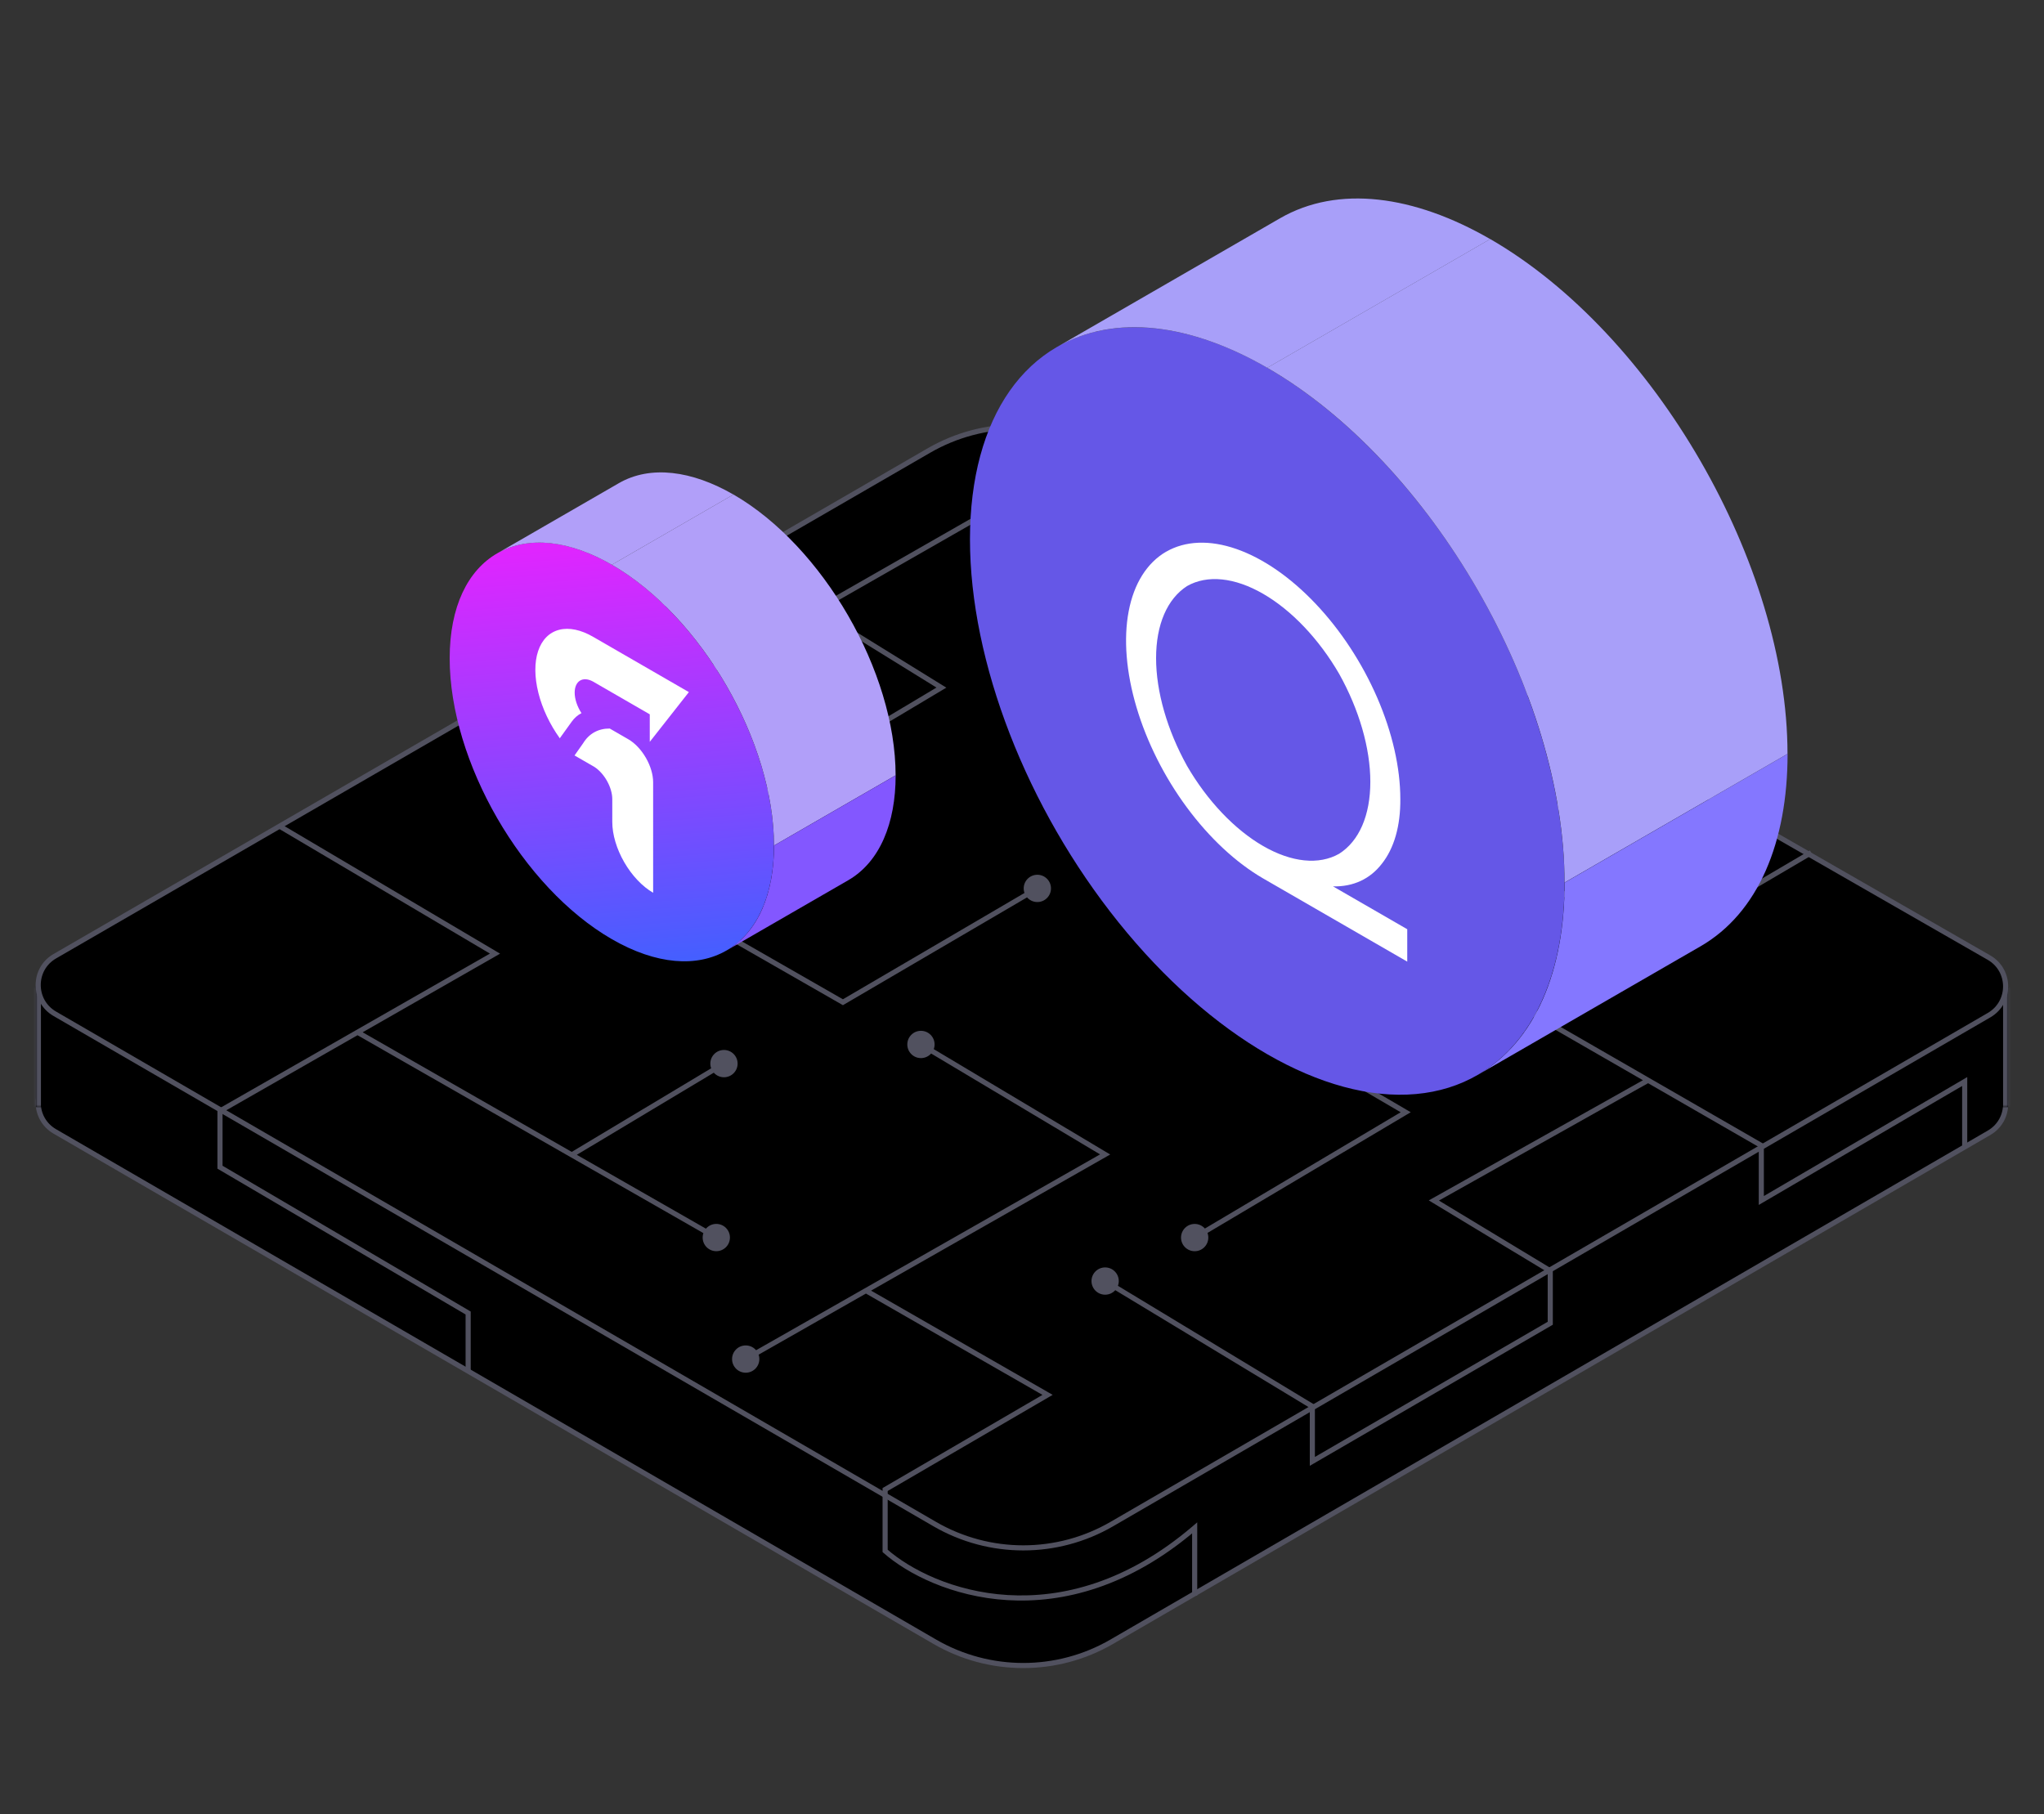 <svg width="900" height="799" viewBox="0 0 900 799" fill="none" xmlns="http://www.w3.org/2000/svg">
<rect x="0" y="0" width="900" height="799" fill="#333333" stroke="none"/>
<path d="M408.979 250.219C432.978 236.334 462.556 236.283 486.601 250.088L875.746 473.494C885.524 479.108 885.556 493.201 875.804 498.859L489.564 722.956C465.447 736.949 435.683 736.951 411.565 722.962L24.116 498.242C14.381 492.596 14.389 478.536 24.129 472.9L408.979 250.219Z" fill="black" stroke="#51515F" stroke-width="2.253"/>
<mask id="path-2-inside-1_1_5843" fill="white">
<path d="M15.774 434.601H884.234V487.542H15.774V434.601Z"/>
</mask>
<path d="M15.774 434.601H884.234V487.542H15.774V434.601Z" fill="black"/>
<path d="M881.981 434.601V487.542H886.487V434.601H881.981ZM18.027 487.542V434.601H13.521V487.542H18.027Z" fill="#51515F" mask="url(#path-2-inside-1_1_5843)"/>
<path d="M408.979 198.417C432.978 184.531 462.556 184.481 486.601 198.285L875.746 421.691C885.524 427.305 885.556 441.399 875.804 447.057L489.564 671.154C465.447 685.146 435.683 685.148 411.565 671.159L24.116 446.439C14.381 440.793 14.389 426.734 24.129 421.098L408.979 198.417Z" fill="black" stroke="#51515F" stroke-width="2.253"/>
<path d="M217.959 419.953L218.518 420.93L220.199 419.969L218.533 418.983L217.959 419.953ZM96.87 489.227L96.311 488.249L95.744 488.573V489.227H96.87ZM96.87 514.008H95.744V514.652L96.299 514.979L96.87 514.008ZM206.132 578.213H207.258V577.568L206.702 577.242L206.132 578.213ZM309.386 544.984C309.386 548.302 312.075 550.991 315.393 550.991C318.711 550.991 321.401 548.302 321.401 544.984C321.401 541.666 318.711 538.976 315.393 538.976C312.075 538.976 309.386 541.666 309.386 544.984ZM251.751 508.568L251.192 509.546L251.751 508.568ZM312.765 468.388C312.765 471.706 315.455 474.396 318.772 474.396C322.09 474.396 324.78 471.706 324.78 468.388C324.78 465.07 322.09 462.381 318.772 462.381C315.455 462.381 312.765 465.07 312.765 468.388ZM122.204 364.602L217.385 420.922L218.533 418.983L123.351 362.663L122.204 364.602ZM95.744 489.227V514.008H97.996V489.227H95.744ZM96.299 514.979L205.561 579.184L206.702 577.242L97.441 513.036L96.299 514.979ZM206.132 578.213C205.005 578.213 205.005 578.213 205.005 578.213C205.005 578.213 205.005 578.213 205.005 578.214C205.005 578.214 205.005 578.214 205.005 578.214C205.005 578.215 205.005 578.215 205.005 578.216C205.005 578.216 205.005 578.217 205.005 578.217C205.005 578.218 205.005 578.219 205.005 578.219C205.005 578.22 205.005 578.221 205.005 578.222C205.005 578.222 205.005 578.223 205.005 578.224C205.005 578.225 205.005 578.226 205.005 578.227C205.005 578.228 205.005 578.23 205.005 578.231C205.005 578.232 205.005 578.233 205.005 578.234C205.005 578.236 205.005 578.237 205.005 578.239C205.005 578.24 205.005 578.241 205.005 578.243C205.005 578.245 205.005 578.246 205.005 578.248C205.005 578.249 205.005 578.251 205.005 578.253C205.005 578.255 205.005 578.257 205.005 578.258C205.005 578.26 205.005 578.262 205.005 578.264C205.005 578.266 205.005 578.268 205.005 578.27C205.005 578.273 205.005 578.275 205.005 578.277C205.005 578.279 205.005 578.281 205.005 578.284C205.005 578.286 205.005 578.289 205.005 578.291C205.005 578.293 205.005 578.296 205.005 578.299C205.005 578.301 205.005 578.304 205.005 578.306C205.005 578.309 205.005 578.312 205.005 578.315C205.005 578.317 205.005 578.32 205.005 578.323C205.005 578.326 205.005 578.329 205.005 578.332C205.005 578.335 205.005 578.338 205.005 578.341C205.005 578.345 205.005 578.348 205.005 578.351C205.005 578.354 205.005 578.357 205.005 578.361C205.005 578.364 205.005 578.368 205.005 578.371C205.005 578.375 205.005 578.378 205.005 578.382C205.005 578.385 205.005 578.389 205.005 578.393C205.005 578.396 205.005 578.4 205.005 578.404C205.005 578.408 205.005 578.411 205.005 578.415C205.005 578.419 205.005 578.423 205.005 578.427C205.005 578.431 205.005 578.435 205.005 578.44C205.005 578.444 205.005 578.448 205.005 578.452C205.005 578.456 205.005 578.461 205.005 578.465C205.005 578.469 205.005 578.474 205.005 578.478C205.005 578.483 205.005 578.487 205.005 578.492C205.005 578.496 205.005 578.501 205.005 578.506C205.005 578.51 205.005 578.515 205.005 578.52C205.005 578.524 205.005 578.529 205.005 578.534C205.005 578.539 205.005 578.544 205.005 578.549C205.005 578.554 205.005 578.559 205.005 578.564C205.005 578.569 205.005 578.574 205.005 578.58C205.005 578.585 205.005 578.59 205.005 578.595C205.005 578.601 205.005 578.606 205.005 578.611C205.005 578.617 205.005 578.622 205.005 578.628C205.005 578.633 205.005 578.639 205.005 578.645C205.005 578.65 205.005 578.656 205.005 578.662C205.005 578.667 205.005 578.673 205.005 578.679C205.005 578.685 205.005 578.691 205.005 578.697C205.005 578.702 205.005 578.708 205.005 578.715C205.005 578.721 205.005 578.727 205.005 578.733C205.005 578.739 205.005 578.745 205.005 578.751C205.005 578.758 205.005 578.764 205.005 578.77C205.005 578.777 205.005 578.783 205.005 578.789C205.005 578.796 205.005 578.802 205.005 578.809C205.005 578.816 205.005 578.822 205.005 578.829C205.005 578.835 205.005 578.842 205.005 578.849C205.005 578.856 205.005 578.862 205.005 578.869C205.005 578.876 205.005 578.883 205.005 578.89C205.005 578.897 205.005 578.904 205.005 578.911C205.005 578.918 205.005 578.925 205.005 578.932C205.005 578.939 205.005 578.947 205.005 578.954C205.005 578.961 205.005 578.969 205.005 578.976C205.005 578.983 205.005 578.991 205.005 578.998C205.005 579.006 205.005 579.013 205.005 579.021C205.005 579.028 205.005 579.036 205.005 579.043C205.005 579.051 205.005 579.059 205.005 579.066C205.005 579.074 205.005 579.082 205.005 579.09C205.005 579.098 205.005 579.106 205.005 579.114C205.005 579.121 205.005 579.129 205.005 579.138C205.005 579.146 205.005 579.154 205.005 579.162C205.005 579.17 205.005 579.178 205.005 579.186C205.005 579.195 205.005 579.203 205.005 579.211C205.005 579.219 205.005 579.228 205.005 579.236C205.005 579.245 205.005 579.253 205.005 579.262C205.005 579.27 205.005 579.279 205.005 579.287C205.005 579.296 205.005 579.305 205.005 579.313C205.005 579.322 205.005 579.331 205.005 579.34C205.005 579.348 205.005 579.357 205.005 579.366C205.005 579.375 205.005 579.384 205.005 579.393C205.005 579.402 205.005 579.411 205.005 579.42C205.005 579.429 205.005 579.438 205.005 579.448C205.005 579.457 205.005 579.466 205.005 579.475C205.005 579.484 205.005 579.494 205.005 579.503C205.005 579.513 205.005 579.522 205.005 579.531C205.005 579.541 205.005 579.55 205.005 579.56C205.005 579.569 205.005 579.579 205.005 579.589C205.005 579.598 205.005 579.608 205.005 579.618C205.005 579.627 205.005 579.637 205.005 579.647C205.005 579.657 205.005 579.667 205.005 579.677C205.005 579.687 205.005 579.697 205.005 579.707C205.005 579.717 205.005 579.727 205.005 579.737C205.005 579.747 205.005 579.757 205.005 579.767C205.005 579.777 205.005 579.787 205.005 579.798C205.005 579.808 205.005 579.818 205.005 579.829C205.005 579.839 205.005 579.849 205.005 579.86C205.005 579.87 205.005 579.881 205.005 579.891C205.005 579.902 205.005 579.912 205.005 579.923C205.005 579.934 205.005 579.944 205.005 579.955C205.005 579.966 205.005 579.977 205.005 579.987C205.005 579.998 205.005 580.009 205.005 580.02C205.005 580.031 205.005 580.042 205.005 580.053C205.005 580.064 205.005 580.075 205.005 580.086C205.005 580.097 205.005 580.108 205.005 580.119C205.005 580.13 205.005 580.141 205.005 580.153C205.005 580.164 205.005 580.175 205.005 580.186C205.005 580.198 205.005 580.209 205.005 580.221C205.005 580.232 205.005 580.243 205.005 580.255C205.005 580.266 205.005 580.278 205.005 580.289C205.005 580.301 205.005 580.313 205.005 580.324C205.005 580.336 205.005 580.348 205.005 580.359C205.005 580.371 205.005 580.383 205.005 580.395C205.005 580.407 205.005 580.418 205.005 580.43C205.005 580.442 205.005 580.454 205.005 580.466C205.005 580.478 205.005 580.49 205.005 580.502C205.005 580.514 205.005 580.526 205.005 580.539C205.005 580.551 205.005 580.563 205.005 580.575C205.005 580.587 205.005 580.6 205.005 580.612C205.005 580.624 205.005 580.637 205.005 580.649C205.005 580.661 205.005 580.674 205.005 580.686C205.005 580.699 205.005 580.711 205.005 580.724C205.005 580.736 205.005 580.749 205.005 580.762C205.005 580.774 205.005 580.787 205.005 580.8C205.005 580.812 205.005 580.825 205.005 580.838C205.005 580.851 205.005 580.864 205.005 580.877C205.005 580.889 205.005 580.902 205.005 580.915C205.005 580.928 205.005 580.941 205.005 580.954C205.005 580.967 205.005 580.98 205.005 580.994C205.005 581.007 205.005 581.02 205.005 581.033C205.005 581.046 205.005 581.059 205.005 581.073C205.005 581.086 205.005 581.099 205.005 581.113C205.005 581.126 205.005 581.139 205.005 581.153C205.005 581.166 205.005 581.18 205.005 581.193C205.005 581.207 205.005 581.22 205.005 581.234C205.005 581.247 205.005 581.261 205.005 581.275C205.005 581.288 205.005 581.302 205.005 581.316C205.005 581.329 205.005 581.343 205.005 581.357C205.005 581.371 205.005 581.385 205.005 581.399C205.005 581.412 205.005 581.426 205.005 581.44C205.005 581.454 205.005 581.468 205.005 581.482C205.005 581.496 205.005 581.51 205.005 581.525C205.005 581.539 205.005 581.553 205.005 581.567C205.005 581.581 205.005 581.595 205.005 581.61C205.005 581.624 205.005 581.638 205.005 581.652C205.005 581.667 205.005 581.681 205.005 581.696C205.005 581.71 205.005 581.724 205.005 581.739C205.005 581.753 205.005 581.768 205.005 581.782C205.005 581.797 205.005 581.812 205.005 581.826C205.005 581.841 205.005 581.855 205.005 581.87C205.005 581.885 205.005 581.9 205.005 581.914C205.005 581.929 205.005 581.944 205.005 581.959C205.005 581.973 205.005 581.988 205.005 582.003C205.005 582.018 205.005 582.033 205.005 582.048C205.005 582.063 205.005 582.078 205.005 582.093C205.005 582.108 205.005 582.123 205.005 582.138C205.005 582.153 205.005 582.169 205.005 582.184C205.005 582.199 205.005 582.214 205.005 582.229C205.005 582.245 205.005 582.26 205.005 582.275C205.005 582.291 205.005 582.306 205.005 582.321C205.005 582.337 205.005 582.352 205.005 582.368C205.005 582.383 205.005 582.399 205.005 582.414C205.005 582.43 205.005 582.445 205.005 582.461C205.005 582.476 205.005 582.492 205.005 582.508C205.005 582.523 205.005 582.539 205.005 582.555C205.005 582.57 205.005 582.586 205.005 582.602C205.005 582.618 205.005 582.634 205.005 582.649C205.005 582.665 205.005 582.681 205.005 582.697C205.005 582.713 205.005 582.729 205.005 582.745C205.005 582.761 205.005 582.777 205.005 582.793C205.005 582.809 205.005 582.825 205.005 582.841C205.005 582.857 205.005 582.874 205.005 582.89C205.005 582.906 205.005 582.922 205.005 582.938C205.005 582.955 205.005 582.971 205.005 582.987C205.005 583.004 205.005 583.02 205.005 583.036C205.005 583.053 205.005 583.069 205.005 583.086C205.005 583.102 205.005 583.118 205.005 583.135C205.005 583.151 205.005 583.168 205.005 583.185C205.005 583.201 205.005 583.218 205.005 583.234C205.005 583.251 205.005 583.268 205.005 583.284C205.005 583.301 205.005 583.318 205.005 583.334C205.005 583.351 205.005 583.368 205.005 583.385C205.005 583.402 205.005 583.418 205.005 583.435C205.005 583.452 205.005 583.469 205.005 583.486C205.005 583.503 205.005 583.52 205.005 583.537C205.005 583.554 205.005 583.571 205.005 583.588C205.005 583.605 205.005 583.622 205.005 583.639C205.005 583.656 205.005 583.674 205.005 583.691C205.005 583.708 205.005 583.725 205.005 583.742C205.005 583.76 205.005 583.777 205.005 583.794C205.005 583.811 205.005 583.829 205.005 583.846C205.005 583.863 205.005 583.881 205.005 583.898C205.005 583.916 205.005 583.933 205.005 583.951C205.005 583.968 205.005 583.986 205.005 584.003C205.005 584.021 205.005 584.038 205.005 584.056C205.005 584.073 205.005 584.091 205.005 584.109C205.005 584.126 205.005 584.144 205.005 584.162C205.005 584.179 205.005 584.197 205.005 584.215C205.005 584.233 205.005 584.25 205.005 584.268C205.005 584.286 205.005 584.304 205.005 584.322C205.005 584.339 205.005 584.357 205.005 584.375C205.005 584.393 205.005 584.411 205.005 584.429C205.005 584.447 205.005 584.465 205.005 584.483C205.005 584.501 205.005 584.519 205.005 584.537C205.005 584.555 205.005 584.574 205.005 584.592C205.005 584.61 205.005 584.628 205.005 584.646C205.005 584.664 205.005 584.683 205.005 584.701C205.005 584.719 205.005 584.737 205.005 584.756C205.005 584.774 205.005 584.792 205.005 584.811C205.005 584.829 205.005 584.847 205.005 584.866C205.005 584.884 205.005 584.903 205.005 584.921C205.005 584.939 205.005 584.958 205.005 584.976C205.005 584.995 205.005 585.014 205.005 585.032C205.005 585.051 205.005 585.069 205.005 585.088C205.005 585.106 205.005 585.125 205.005 585.144C205.005 585.162 205.005 585.181 205.005 585.2C205.005 585.219 205.005 585.237 205.005 585.256C205.005 585.275 205.005 585.294 205.005 585.312C205.005 585.331 205.005 585.35 205.005 585.369C205.005 585.388 205.005 585.407 205.005 585.426C205.005 585.444 205.005 585.463 205.005 585.482C205.005 585.501 205.005 585.52 205.005 585.539C205.005 585.558 205.005 585.577 205.005 585.596C205.005 585.616 205.005 585.635 205.005 585.654C205.005 585.673 205.005 585.692 205.005 585.711C205.005 585.73 205.005 585.749 205.005 585.769C205.005 585.788 205.005 585.807 205.005 585.826C205.005 585.846 205.005 585.865 205.005 585.884C205.005 585.903 205.005 585.923 205.005 585.942C205.005 585.961 205.005 585.981 205.005 586C205.005 586.02 205.005 586.039 205.005 586.058C205.005 586.078 205.005 586.097 205.005 586.117C205.005 586.136 205.005 586.156 205.005 586.175C205.005 586.195 205.005 586.214 205.005 586.234C205.005 586.253 205.005 586.273 205.005 586.293C205.005 586.312 205.005 586.332 205.005 586.352C205.005 586.371 205.005 586.391 205.005 586.411C205.005 586.43 205.005 586.45 205.005 586.47C205.005 586.49 205.005 586.509 205.005 586.529C205.005 586.549 205.005 586.569 205.005 586.589C205.005 586.608 205.005 586.628 205.005 586.648C205.005 586.668 205.005 586.688 205.005 586.708C205.005 586.728 205.005 586.748 205.005 586.768C205.005 586.788 205.005 586.808 205.005 586.828C205.005 586.848 205.005 586.868 205.005 586.888C205.005 586.908 205.005 586.928 205.005 586.948C205.005 586.968 205.005 586.988 205.005 587.008C205.005 587.028 205.005 587.048 205.005 587.068C205.005 587.089 205.005 587.109 205.005 587.129C205.005 587.149 205.005 587.169 205.005 587.19C205.005 587.21 205.005 587.23 205.005 587.251C205.005 587.271 205.005 587.291 205.005 587.311C205.005 587.332 205.005 587.352 205.005 587.372C205.005 587.393 205.005 587.413 205.005 587.434C205.005 587.454 205.005 587.474 205.005 587.495C205.005 587.515 205.005 587.536 205.005 587.556C205.005 587.577 205.005 587.597 205.005 587.618C205.005 587.638 205.005 587.659 205.005 587.679C205.005 587.7 205.005 587.72 205.005 587.741C205.005 587.762 205.005 587.782 205.005 587.803C205.005 587.823 205.005 587.844 205.005 587.865C205.005 587.885 205.005 587.906 205.005 587.927C205.005 587.947 205.005 587.968 205.005 587.989C205.005 588.01 205.005 588.03 205.005 588.051C205.005 588.072 205.005 588.093 205.005 588.113C205.005 588.134 205.005 588.155 205.005 588.176C205.005 588.197 205.005 588.218 205.005 588.238C205.005 588.259 205.005 588.28 205.005 588.301C205.005 588.322 205.005 588.343 205.005 588.364C205.005 588.385 205.005 588.406 205.005 588.427C205.005 588.448 205.005 588.469 205.005 588.49C205.005 588.511 205.005 588.532 205.005 588.553C205.005 588.574 205.005 588.595 205.005 588.616C205.005 588.637 205.005 588.658 205.005 588.679C205.005 588.7 205.005 588.721 205.005 588.743C205.005 588.764 205.005 588.785 205.005 588.806C205.005 588.827 205.005 588.848 205.005 588.869C205.005 588.891 205.005 588.912 205.005 588.933C205.005 588.954 205.005 588.976 205.005 588.997C205.005 589.018 205.005 589.039 205.005 589.061C205.005 589.082 205.005 589.103 205.005 589.125C205.005 589.146 205.005 589.167 205.005 589.189C205.005 589.21 205.005 589.231 205.005 589.253C205.005 589.274 205.005 589.295 205.005 589.317C205.005 589.338 205.005 589.36 205.005 589.381C205.005 589.402 205.005 589.424 205.005 589.445C205.005 589.467 205.005 589.488 205.005 589.51C205.005 589.531 205.005 589.553 205.005 589.574C205.005 589.596 205.005 589.617 205.005 589.639C205.005 589.66 205.005 589.682 205.005 589.704C205.005 589.725 205.005 589.747 205.005 589.768C205.005 589.79 205.005 589.811 205.005 589.833C205.005 589.855 205.005 589.876 205.005 589.898C205.005 589.92 205.005 589.941 205.005 589.963C205.005 589.985 205.005 590.006 205.005 590.028C205.005 590.05 205.005 590.071 205.005 590.093C205.005 590.115 205.005 590.137 205.005 590.158C205.005 590.18 205.005 590.202 205.005 590.224C205.005 590.245 205.005 590.267 205.005 590.289C205.005 590.311 205.005 590.333 205.005 590.354C205.005 590.376 205.005 590.398 205.005 590.42C205.005 590.442 205.005 590.464 205.005 590.486C205.005 590.507 205.005 590.529 205.005 590.551C205.005 590.573 205.005 590.595 205.005 590.617C205.005 590.639 205.005 590.661 205.005 590.683C205.005 590.705 205.005 590.727 205.005 590.748C205.005 590.77 205.005 590.792 205.005 590.814C205.005 590.836 205.005 590.858 205.005 590.88C205.005 590.902 205.005 590.924 205.005 590.946C205.005 590.968 205.005 590.99 205.005 591.012C205.005 591.035 205.005 591.057 205.005 591.079C205.005 591.101 205.005 591.123 205.005 591.145C205.005 591.167 205.005 591.189 205.005 591.211C205.005 591.233 205.005 591.255 205.005 591.277C205.005 591.3 205.005 591.322 205.005 591.344C205.005 591.366 205.005 591.388 205.005 591.41C205.005 591.432 205.005 591.455 205.005 591.477C205.005 591.499 205.005 591.521 205.005 591.543C205.005 591.565 205.005 591.588 205.005 591.61C205.005 591.632 205.005 591.654 205.005 591.677C205.005 591.699 205.005 591.721 205.005 591.743C205.005 591.766 205.005 591.788 205.005 591.81C205.005 591.832 205.005 591.855 205.005 591.877C205.005 591.899 205.005 591.921 205.005 591.944C205.005 591.966 205.005 591.988 205.005 592.011C205.005 592.033 205.005 592.055 205.005 592.078C205.005 592.1 205.005 592.122 205.005 592.145C205.005 592.167 205.005 592.189 205.005 592.212C205.005 592.234 205.005 592.256 205.005 592.279C205.005 592.301 205.005 592.323 205.005 592.346C205.005 592.368 205.005 592.391 205.005 592.413C205.005 592.435 205.005 592.458 205.005 592.48C205.005 592.503 205.005 592.525 205.005 592.547C205.005 592.57 205.005 592.592 205.005 592.615C205.005 592.637 205.005 592.66 205.005 592.682C205.005 592.705 205.005 592.727 205.005 592.749C205.005 592.772 205.005 592.794 205.005 592.817C205.005 592.839 205.005 592.862 205.005 592.884C205.005 592.907 205.005 592.929 205.005 592.952C205.005 592.974 205.005 592.997 205.005 593.019C205.005 593.042 205.005 593.064 205.005 593.087C205.005 593.109 205.005 593.132 205.005 593.154C205.005 593.177 205.005 593.199 205.005 593.222C205.005 593.245 205.005 593.267 205.005 593.29C205.005 593.312 205.005 593.335 205.005 593.357C205.005 593.38 205.005 593.402 205.005 593.425C205.005 593.448 205.005 593.47 205.005 593.493C205.005 593.515 205.005 593.538 205.005 593.56C205.005 593.583 205.005 593.606 205.005 593.628C205.005 593.651 205.005 593.673 205.005 593.696C205.005 593.719 205.005 593.741 205.005 593.764C205.005 593.786 205.005 593.809 205.005 593.832C205.005 593.854 205.005 593.877 205.005 593.899C205.005 593.922 205.005 593.945 205.005 593.967C205.005 593.99 205.005 594.013 205.005 594.035C205.005 594.058 205.005 594.08 205.005 594.103C205.005 594.126 205.005 594.148 205.005 594.171C205.005 594.194 205.005 594.216 205.005 594.239C205.005 594.262 205.005 594.284 205.005 594.307C205.005 594.33 205.005 594.352 205.005 594.375C205.005 594.398 205.005 594.42 205.005 594.443C205.005 594.466 205.005 594.488 205.005 594.511C205.005 594.534 205.005 594.556 205.005 594.579C205.005 594.602 205.005 594.624 205.005 594.647C205.005 594.67 205.005 594.692 205.005 594.715C205.005 594.738 205.005 594.76 205.005 594.783C205.005 594.806 205.005 594.828 205.005 594.851C205.005 594.874 205.005 594.896 205.005 594.919C205.005 594.942 205.005 594.964 205.005 594.987C205.005 595.01 205.005 595.032 205.005 595.055C205.005 595.078 205.005 595.101 205.005 595.123C205.005 595.146 205.005 595.169 205.005 595.191C205.005 595.214 205.005 595.237 205.005 595.259C205.005 595.282 205.005 595.305 205.005 595.327C205.005 595.35 205.005 595.373 205.005 595.395C205.005 595.418 205.005 595.441 205.005 595.464C205.005 595.486 205.005 595.509 205.005 595.532C205.005 595.554 205.005 595.577 205.005 595.6C205.005 595.622 205.005 595.645 205.005 595.668C205.005 595.69 205.005 595.713 205.005 595.736C205.005 595.758 205.005 595.781 205.005 595.804C205.005 595.827 205.005 595.849 205.005 595.872C205.005 595.895 205.005 595.917 205.005 595.94C205.005 595.963 205.005 595.985 205.005 596.008C205.005 596.031 205.005 596.053 205.005 596.076C205.005 596.099 205.005 596.121 205.005 596.144C205.005 596.167 205.005 596.189 205.005 596.212C205.005 596.235 205.005 596.257 205.005 596.28C205.005 596.303 205.005 596.325 205.005 596.348C205.005 596.37 205.005 596.393 205.005 596.416C205.005 596.438 205.005 596.461 205.005 596.484C205.005 596.506 205.005 596.529 205.005 596.552C205.005 596.574 205.005 596.597 205.005 596.62C205.005 596.642 205.005 596.665 205.005 596.687C205.005 596.71 205.005 596.733 205.005 596.755C205.005 596.778 205.005 596.8 205.005 596.823C205.005 596.846 205.005 596.868 205.005 596.891C205.005 596.914 205.005 596.936 205.005 596.959C205.005 596.981 205.005 597.004 205.005 597.026C205.005 597.049 205.005 597.072 205.005 597.094C205.005 597.117 205.005 597.139 205.005 597.162C205.005 597.185 205.005 597.207 205.005 597.23C205.005 597.252 205.005 597.275 205.005 597.297C205.005 597.32 205.005 597.342 205.005 597.365C205.005 597.387 205.005 597.41 205.005 597.433C205.005 597.455 205.005 597.478 205.005 597.5C205.005 597.523 205.005 597.545 205.005 597.568C205.005 597.59 205.005 597.613 205.005 597.635C205.005 597.658 205.005 597.68 205.005 597.703C205.005 597.725 205.005 597.748 205.005 597.77C205.005 597.793 205.005 597.815 205.005 597.838C205.005 597.86 205.005 597.882 205.005 597.905C205.005 597.927 205.005 597.95 205.005 597.972C205.005 597.995 205.005 598.017 205.005 598.04C205.005 598.062 205.005 598.084 205.005 598.107C205.005 598.129 205.005 598.152 205.005 598.174C205.005 598.197 205.005 598.219 205.005 598.241C205.005 598.264 205.005 598.286 205.005 598.308C205.005 598.331 205.005 598.353 205.005 598.376C205.005 598.398 205.005 598.42 205.005 598.443C205.005 598.465 205.005 598.487 205.005 598.51C205.005 598.532 205.005 598.554 205.005 598.577C205.005 598.599 205.005 598.621 205.005 598.643C205.005 598.666 205.005 598.688 205.005 598.71C205.005 598.733 205.005 598.755 205.005 598.777C205.005 598.799 205.005 598.822 205.005 598.844C205.005 598.866 205.005 598.888 205.005 598.911C205.005 598.933 205.005 598.955 205.005 598.977C205.005 599 205.005 599.022 205.005 599.044C205.005 599.066 205.005 599.088 205.005 599.111C205.005 599.133 205.005 599.155 205.005 599.177C205.005 599.199 205.005 599.221 205.005 599.244C205.005 599.266 205.005 599.288 205.005 599.31C205.005 599.332 205.005 599.354 205.005 599.376C205.005 599.398 205.005 599.421 205.005 599.443C205.005 599.465 205.005 599.487 205.005 599.509C205.005 599.531 205.005 599.553 205.005 599.575C205.005 599.597 205.005 599.619 205.005 599.641C205.005 599.663 205.005 599.685 205.005 599.707C205.005 599.729 205.005 599.751 205.005 599.773C205.005 599.795 205.005 599.817 205.005 599.839C205.005 599.861 205.005 599.883 205.005 599.905C205.005 599.927 205.005 599.949 205.005 599.971C205.005 599.993 205.005 600.015 205.005 600.036C205.005 600.058 205.005 600.08 205.005 600.102C205.005 600.124 205.005 600.146 205.005 600.168C205.005 600.19 205.005 600.211 205.005 600.233C205.005 600.255 205.005 600.277 205.005 600.299C205.005 600.32 205.005 600.342 205.005 600.364C205.005 600.386 205.005 600.408 205.005 600.429C205.005 600.451 205.005 600.473 205.005 600.495C205.005 600.516 205.005 600.538 205.005 600.56C205.005 600.581 205.005 600.603 205.005 600.625C205.005 600.647 205.005 600.668 205.005 600.69C205.005 600.712 205.005 600.733 205.005 600.755C205.005 600.776 205.005 600.798 205.005 600.82C205.005 600.841 205.005 600.863 205.005 600.884C205.005 600.906 205.005 600.928 205.005 600.949C205.005 600.971 205.005 600.992 205.005 601.014C205.005 601.035 205.005 601.057 205.005 601.078C205.005 601.1 205.005 601.121 205.005 601.143C205.005 601.164 205.005 601.186 205.005 601.207C205.005 601.229 205.005 601.25 205.005 601.271C205.005 601.293 205.005 601.314 205.005 601.336C205.005 601.357 205.005 601.378 205.005 601.4C205.005 601.421 205.005 601.442 205.005 601.464C205.005 601.485 205.005 601.506 205.005 601.528C205.005 601.549 205.005 601.57 205.005 601.591C205.005 601.613 205.005 601.634 205.005 601.655C205.005 601.676 205.005 601.698 205.005 601.719C205.005 601.74 205.005 601.761 205.005 601.782C205.005 601.804 205.005 601.825 205.005 601.846C205.005 601.867 205.005 601.888 205.005 601.909C205.005 601.93 205.005 601.952 205.005 601.973C205.005 601.994 205.005 602.015 205.005 602.036C205.005 602.057 205.005 602.078 205.005 602.099C205.005 602.12 205.005 602.141 205.005 602.162C205.005 602.183 205.005 602.204 205.005 602.225C205.005 602.246 205.005 602.267 205.005 602.288C205.005 602.309 205.005 602.329 205.005 602.35C205.005 602.371 205.005 602.392 205.005 602.413C205.005 602.434 205.005 602.455 205.005 602.475C205.005 602.496 205.005 602.517 205.005 602.538C205.005 602.559 205.005 602.579 205.005 602.6C205.005 602.621 205.005 602.641 205.005 602.662C205.005 602.683 205.005 602.704 205.005 602.724C205.005 602.745 205.005 602.766 205.005 602.786C205.005 602.807 205.005 602.827 205.005 602.848C205.005 602.869 205.005 602.889 205.005 602.91C205.005 602.93 205.005 602.951 205.005 602.971C205.005 602.992 205.005 603.012 205.005 603.033C205.005 603.053 205.005 603.074 205.005 603.094C205.005 603.115 205.005 603.135 205.005 603.156C205.005 603.176 205.005 603.196 205.005 603.217C205.005 603.237 205.005 603.258 205.005 603.278C205.005 603.298 205.005 603.319 205.005 603.339C205.005 603.359 205.005 603.379 205.005 603.4C205.005 603.42 205.005 603.44 205.005 603.46C205.005 603.481 205.005 603.501 205.005 603.521C205.005 603.541 205.005 603.561 205.005 603.581C205.005 603.602 205.005 603.622 205.005 603.642C205.005 603.662 205.005 603.682 205.005 603.702C205.005 603.722 205.005 603.742 205.005 603.762C205.005 603.782 205.005 603.802 205.005 603.822C205.005 603.842 205.005 603.862 205.005 603.882C205.005 603.902 205.005 603.922 205.005 603.942C205.005 603.962 205.005 603.981 205.005 604.001C205.005 604.021 205.005 604.041 205.005 604.061C205.005 604.081 205.005 604.1 205.005 604.12H207.258C207.258 604.1 207.258 604.081 207.258 604.061C207.258 604.041 207.258 604.021 207.258 604.001C207.258 603.981 207.258 603.962 207.258 603.942C207.258 603.922 207.258 603.902 207.258 603.882C207.258 603.862 207.258 603.842 207.258 603.822C207.258 603.802 207.258 603.782 207.258 603.762C207.258 603.742 207.258 603.722 207.258 603.702C207.258 603.682 207.258 603.662 207.258 603.642C207.258 603.622 207.258 603.602 207.258 603.581C207.258 603.561 207.258 603.541 207.258 603.521C207.258 603.501 207.258 603.481 207.258 603.46C207.258 603.44 207.258 603.42 207.258 603.4C207.258 603.379 207.258 603.359 207.258 603.339C207.258 603.319 207.258 603.298 207.258 603.278C207.258 603.258 207.258 603.237 207.258 603.217C207.258 603.196 207.258 603.176 207.258 603.156C207.258 603.135 207.258 603.115 207.258 603.094C207.258 603.074 207.258 603.053 207.258 603.033C207.258 603.012 207.258 602.992 207.258 602.971C207.258 602.951 207.258 602.93 207.258 602.91C207.258 602.889 207.258 602.869 207.258 602.848C207.258 602.827 207.258 602.807 207.258 602.786C207.258 602.766 207.258 602.745 207.258 602.724C207.258 602.704 207.258 602.683 207.258 602.662C207.258 602.641 207.258 602.621 207.258 602.6C207.258 602.579 207.258 602.559 207.258 602.538C207.258 602.517 207.258 602.496 207.258 602.475C207.258 602.455 207.258 602.434 207.258 602.413C207.258 602.392 207.258 602.371 207.258 602.35C207.258 602.329 207.258 602.309 207.258 602.288C207.258 602.267 207.258 602.246 207.258 602.225C207.258 602.204 207.258 602.183 207.258 602.162C207.258 602.141 207.258 602.12 207.258 602.099C207.258 602.078 207.258 602.057 207.258 602.036C207.258 602.015 207.258 601.994 207.258 601.973C207.258 601.952 207.258 601.93 207.258 601.909C207.258 601.888 207.258 601.867 207.258 601.846C207.258 601.825 207.258 601.804 207.258 601.782C207.258 601.761 207.258 601.74 207.258 601.719C207.258 601.698 207.258 601.676 207.258 601.655C207.258 601.634 207.258 601.613 207.258 601.591C207.258 601.57 207.258 601.549 207.258 601.528C207.258 601.506 207.258 601.485 207.258 601.464C207.258 601.442 207.258 601.421 207.258 601.4C207.258 601.378 207.258 601.357 207.258 601.336C207.258 601.314 207.258 601.293 207.258 601.271C207.258 601.25 207.258 601.229 207.258 601.207C207.258 601.186 207.258 601.164 207.258 601.143C207.258 601.121 207.258 601.1 207.258 601.078C207.258 601.057 207.258 601.035 207.258 601.014C207.258 600.992 207.258 600.971 207.258 600.949C207.258 600.928 207.258 600.906 207.258 600.884C207.258 600.863 207.258 600.841 207.258 600.82C207.258 600.798 207.258 600.776 207.258 600.755C207.258 600.733 207.258 600.712 207.258 600.69C207.258 600.668 207.258 600.647 207.258 600.625C207.258 600.603 207.258 600.581 207.258 600.56C207.258 600.538 207.258 600.516 207.258 600.495C207.258 600.473 207.258 600.451 207.258 600.429C207.258 600.408 207.258 600.386 207.258 600.364C207.258 600.342 207.258 600.32 207.258 600.299C207.258 600.277 207.258 600.255 207.258 600.233C207.258 600.211 207.258 600.19 207.258 600.168C207.258 600.146 207.258 600.124 207.258 600.102C207.258 600.08 207.258 600.058 207.258 600.036C207.258 600.015 207.258 599.993 207.258 599.971C207.258 599.949 207.258 599.927 207.258 599.905C207.258 599.883 207.258 599.861 207.258 599.839C207.258 599.817 207.258 599.795 207.258 599.773C207.258 599.751 207.258 599.729 207.258 599.707C207.258 599.685 207.258 599.663 207.258 599.641C207.258 599.619 207.258 599.597 207.258 599.575C207.258 599.553 207.258 599.531 207.258 599.509C207.258 599.487 207.258 599.465 207.258 599.443C207.258 599.421 207.258 599.398 207.258 599.376C207.258 599.354 207.258 599.332 207.258 599.31C207.258 599.288 207.258 599.266 207.258 599.244C207.258 599.221 207.258 599.199 207.258 599.177C207.258 599.155 207.258 599.133 207.258 599.111C207.258 599.088 207.258 599.066 207.258 599.044C207.258 599.022 207.258 599 207.258 598.977C207.258 598.955 207.258 598.933 207.258 598.911C207.258 598.888 207.258 598.866 207.258 598.844C207.258 598.822 207.258 598.799 207.258 598.777C207.258 598.755 207.258 598.733 207.258 598.71C207.258 598.688 207.258 598.666 207.258 598.643C207.258 598.621 207.258 598.599 207.258 598.577C207.258 598.554 207.258 598.532 207.258 598.51C207.258 598.487 207.258 598.465 207.258 598.443C207.258 598.42 207.258 598.398 207.258 598.376C207.258 598.353 207.258 598.331 207.258 598.308C207.258 598.286 207.258 598.264 207.258 598.241C207.258 598.219 207.258 598.197 207.258 598.174C207.258 598.152 207.258 598.129 207.258 598.107C207.258 598.084 207.258 598.062 207.258 598.04C207.258 598.017 207.258 597.995 207.258 597.972C207.258 597.95 207.258 597.927 207.258 597.905C207.258 597.882 207.258 597.86 207.258 597.838C207.258 597.815 207.258 597.793 207.258 597.77C207.258 597.748 207.258 597.725 207.258 597.703C207.258 597.68 207.258 597.658 207.258 597.635C207.258 597.613 207.258 597.59 207.258 597.568C207.258 597.545 207.258 597.523 207.258 597.5C207.258 597.478 207.258 597.455 207.258 597.433C207.258 597.41 207.258 597.387 207.258 597.365C207.258 597.342 207.258 597.32 207.258 597.297C207.258 597.275 207.258 597.252 207.258 597.23C207.258 597.207 207.258 597.185 207.258 597.162C207.258 597.139 207.258 597.117 207.258 597.094C207.258 597.072 207.258 597.049 207.258 597.026C207.258 597.004 207.258 596.981 207.258 596.959C207.258 596.936 207.258 596.914 207.258 596.891C207.258 596.868 207.258 596.846 207.258 596.823C207.258 596.8 207.258 596.778 207.258 596.755C207.258 596.733 207.258 596.71 207.258 596.687C207.258 596.665 207.258 596.642 207.258 596.62C207.258 596.597 207.258 596.574 207.258 596.552C207.258 596.529 207.258 596.506 207.258 596.484C207.258 596.461 207.258 596.438 207.258 596.416C207.258 596.393 207.258 596.37 207.258 596.348C207.258 596.325 207.258 596.303 207.258 596.28C207.258 596.257 207.258 596.235 207.258 596.212C207.258 596.189 207.258 596.167 207.258 596.144C207.258 596.121 207.258 596.099 207.258 596.076C207.258 596.053 207.258 596.031 207.258 596.008C207.258 595.985 207.258 595.963 207.258 595.94C207.258 595.917 207.258 595.895 207.258 595.872C207.258 595.849 207.258 595.827 207.258 595.804C207.258 595.781 207.258 595.758 207.258 595.736C207.258 595.713 207.258 595.69 207.258 595.668C207.258 595.645 207.258 595.622 207.258 595.6C207.258 595.577 207.258 595.554 207.258 595.532C207.258 595.509 207.258 595.486 207.258 595.464C207.258 595.441 207.258 595.418 207.258 595.395C207.258 595.373 207.258 595.35 207.258 595.327C207.258 595.305 207.258 595.282 207.258 595.259C207.258 595.237 207.258 595.214 207.258 595.191C207.258 595.169 207.258 595.146 207.258 595.123C207.258 595.101 207.258 595.078 207.258 595.055C207.258 595.032 207.258 595.01 207.258 594.987C207.258 594.964 207.258 594.942 207.258 594.919C207.258 594.896 207.258 594.874 207.258 594.851C207.258 594.828 207.258 594.806 207.258 594.783C207.258 594.76 207.258 594.738 207.258 594.715C207.258 594.692 207.258 594.67 207.258 594.647C207.258 594.624 207.258 594.602 207.258 594.579C207.258 594.556 207.258 594.534 207.258 594.511C207.258 594.488 207.258 594.466 207.258 594.443C207.258 594.42 207.258 594.398 207.258 594.375C207.258 594.352 207.258 594.33 207.258 594.307C207.258 594.284 207.258 594.262 207.258 594.239C207.258 594.216 207.258 594.194 207.258 594.171C207.258 594.148 207.258 594.126 207.258 594.103C207.258 594.08 207.258 594.058 207.258 594.035C207.258 594.013 207.258 593.99 207.258 593.967C207.258 593.945 207.258 593.922 207.258 593.899C207.258 593.877 207.258 593.854 207.258 593.832C207.258 593.809 207.258 593.786 207.258 593.764C207.258 593.741 207.258 593.719 207.258 593.696C207.258 593.673 207.258 593.651 207.258 593.628C207.258 593.606 207.258 593.583 207.258 593.56C207.258 593.538 207.258 593.515 207.258 593.493C207.258 593.47 207.258 593.448 207.258 593.425C207.258 593.402 207.258 593.38 207.258 593.357C207.258 593.335 207.258 593.312 207.258 593.29C207.258 593.267 207.258 593.245 207.258 593.222C207.258 593.199 207.258 593.177 207.258 593.154C207.258 593.132 207.258 593.109 207.258 593.087C207.258 593.064 207.258 593.042 207.258 593.019C207.258 592.997 207.258 592.974 207.258 592.952C207.258 592.929 207.258 592.907 207.258 592.884C207.258 592.862 207.258 592.839 207.258 592.817C207.258 592.794 207.258 592.772 207.258 592.749C207.258 592.727 207.258 592.705 207.258 592.682C207.258 592.66 207.258 592.637 207.258 592.615C207.258 592.592 207.258 592.57 207.258 592.547C207.258 592.525 207.258 592.503 207.258 592.48C207.258 592.458 207.258 592.435 207.258 592.413C207.258 592.391 207.258 592.368 207.258 592.346C207.258 592.323 207.258 592.301 207.258 592.279C207.258 592.256 207.258 592.234 207.258 592.212C207.258 592.189 207.258 592.167 207.258 592.145C207.258 592.122 207.258 592.1 207.258 592.078C207.258 592.055 207.258 592.033 207.258 592.011C207.258 591.988 207.258 591.966 207.258 591.944C207.258 591.921 207.258 591.899 207.258 591.877C207.258 591.855 207.258 591.832 207.258 591.81C207.258 591.788 207.258 591.766 207.258 591.743C207.258 591.721 207.258 591.699 207.258 591.677C207.258 591.654 207.258 591.632 207.258 591.61C207.258 591.588 207.258 591.565 207.258 591.543C207.258 591.521 207.258 591.499 207.258 591.477C207.258 591.455 207.258 591.432 207.258 591.41C207.258 591.388 207.258 591.366 207.258 591.344C207.258 591.322 207.258 591.3 207.258 591.277C207.258 591.255 207.258 591.233 207.258 591.211C207.258 591.189 207.258 591.167 207.258 591.145C207.258 591.123 207.258 591.101 207.258 591.079C207.258 591.057 207.258 591.035 207.258 591.012C207.258 590.99 207.258 590.968 207.258 590.946C207.258 590.924 207.258 590.902 207.258 590.88C207.258 590.858 207.258 590.836 207.258 590.814C207.258 590.792 207.258 590.77 207.258 590.748C207.258 590.727 207.258 590.705 207.258 590.683C207.258 590.661 207.258 590.639 207.258 590.617C207.258 590.595 207.258 590.573 207.258 590.551C207.258 590.529 207.258 590.507 207.258 590.486C207.258 590.464 207.258 590.442 207.258 590.42C207.258 590.398 207.258 590.376 207.258 590.354C207.258 590.333 207.258 590.311 207.258 590.289C207.258 590.267 207.258 590.245 207.258 590.224C207.258 590.202 207.258 590.18 207.258 590.158C207.258 590.137 207.258 590.115 207.258 590.093C207.258 590.071 207.258 590.05 207.258 590.028C207.258 590.006 207.258 589.985 207.258 589.963C207.258 589.941 207.258 589.92 207.258 589.898C207.258 589.876 207.258 589.855 207.258 589.833C207.258 589.811 207.258 589.79 207.258 589.768C207.258 589.747 207.258 589.725 207.258 589.704C207.258 589.682 207.258 589.66 207.258 589.639C207.258 589.617 207.258 589.596 207.258 589.574C207.258 589.553 207.258 589.531 207.258 589.51C207.258 589.488 207.258 589.467 207.258 589.445C207.258 589.424 207.258 589.402 207.258 589.381C207.258 589.36 207.258 589.338 207.258 589.317C207.258 589.295 207.258 589.274 207.258 589.253C207.258 589.231 207.258 589.21 207.258 589.189C207.258 589.167 207.258 589.146 207.258 589.125C207.258 589.103 207.258 589.082 207.258 589.061C207.258 589.039 207.258 589.018 207.258 588.997C207.258 588.976 207.258 588.954 207.258 588.933C207.258 588.912 207.258 588.891 207.258 588.869C207.258 588.848 207.258 588.827 207.258 588.806C207.258 588.785 207.258 588.764 207.258 588.743C207.258 588.721 207.258 588.7 207.258 588.679C207.258 588.658 207.258 588.637 207.258 588.616C207.258 588.595 207.258 588.574 207.258 588.553C207.258 588.532 207.258 588.511 207.258 588.49C207.258 588.469 207.258 588.448 207.258 588.427C207.258 588.406 207.258 588.385 207.258 588.364C207.258 588.343 207.258 588.322 207.258 588.301C207.258 588.28 207.258 588.259 207.258 588.238C207.258 588.218 207.258 588.197 207.258 588.176C207.258 588.155 207.258 588.134 207.258 588.113C207.258 588.093 207.258 588.072 207.258 588.051C207.258 588.03 207.258 588.01 207.258 587.989C207.258 587.968 207.258 587.947 207.258 587.927C207.258 587.906 207.258 587.885 207.258 587.865C207.258 587.844 207.258 587.823 207.258 587.803C207.258 587.782 207.258 587.762 207.258 587.741C207.258 587.72 207.258 587.7 207.258 587.679C207.258 587.659 207.258 587.638 207.258 587.618C207.258 587.597 207.258 587.577 207.258 587.556C207.258 587.536 207.258 587.515 207.258 587.495C207.258 587.474 207.258 587.454 207.258 587.434C207.258 587.413 207.258 587.393 207.258 587.372C207.258 587.352 207.258 587.332 207.258 587.311C207.258 587.291 207.258 587.271 207.258 587.251C207.258 587.23 207.258 587.21 207.258 587.19C207.258 587.169 207.258 587.149 207.258 587.129C207.258 587.109 207.258 587.089 207.258 587.068C207.258 587.048 207.258 587.028 207.258 587.008C207.258 586.988 207.258 586.968 207.258 586.948C207.258 586.928 207.258 586.908 207.258 586.888C207.258 586.868 207.258 586.848 207.258 586.828C207.258 586.808 207.258 586.788 207.258 586.768C207.258 586.748 207.258 586.728 207.258 586.708C207.258 586.688 207.258 586.668 207.258 586.648C207.258 586.628 207.258 586.608 207.258 586.589C207.258 586.569 207.258 586.549 207.258 586.529C207.258 586.509 207.258 586.49 207.258 586.47C207.258 586.45 207.258 586.43 207.258 586.411C207.258 586.391 207.258 586.371 207.258 586.352C207.258 586.332 207.258 586.312 207.258 586.293C207.258 586.273 207.258 586.253 207.258 586.234C207.258 586.214 207.258 586.195 207.258 586.175C207.258 586.156 207.258 586.136 207.258 586.117C207.258 586.097 207.258 586.078 207.258 586.058C207.258 586.039 207.258 586.02 207.258 586C207.258 585.981 207.258 585.961 207.258 585.942C207.258 585.923 207.258 585.903 207.258 585.884C207.258 585.865 207.258 585.846 207.258 585.826C207.258 585.807 207.258 585.788 207.258 585.769C207.258 585.749 207.258 585.73 207.258 585.711C207.258 585.692 207.258 585.673 207.258 585.654C207.258 585.635 207.258 585.616 207.258 585.596C207.258 585.577 207.258 585.558 207.258 585.539C207.258 585.52 207.258 585.501 207.258 585.482C207.258 585.463 207.258 585.444 207.258 585.426C207.258 585.407 207.258 585.388 207.258 585.369C207.258 585.35 207.258 585.331 207.258 585.312C207.258 585.294 207.258 585.275 207.258 585.256C207.258 585.237 207.258 585.219 207.258 585.2C207.258 585.181 207.258 585.162 207.258 585.144C207.258 585.125 207.258 585.106 207.258 585.088C207.258 585.069 207.258 585.051 207.258 585.032C207.258 585.014 207.258 584.995 207.258 584.976C207.258 584.958 207.258 584.939 207.258 584.921C207.258 584.903 207.258 584.884 207.258 584.866C207.258 584.847 207.258 584.829 207.258 584.811C207.258 584.792 207.258 584.774 207.258 584.756C207.258 584.737 207.258 584.719 207.258 584.701C207.258 584.683 207.258 584.664 207.258 584.646C207.258 584.628 207.258 584.61 207.258 584.592C207.258 584.574 207.258 584.555 207.258 584.537C207.258 584.519 207.258 584.501 207.258 584.483C207.258 584.465 207.258 584.447 207.258 584.429C207.258 584.411 207.258 584.393 207.258 584.375C207.258 584.357 207.258 584.339 207.258 584.322C207.258 584.304 207.258 584.286 207.258 584.268C207.258 584.25 207.258 584.233 207.258 584.215C207.258 584.197 207.258 584.179 207.258 584.162C207.258 584.144 207.258 584.126 207.258 584.109C207.258 584.091 207.258 584.073 207.258 584.056C207.258 584.038 207.258 584.021 207.258 584.003C207.258 583.986 207.258 583.968 207.258 583.951C207.258 583.933 207.258 583.916 207.258 583.898C207.258 583.881 207.258 583.863 207.258 583.846C207.258 583.829 207.258 583.811 207.258 583.794C207.258 583.777 207.258 583.76 207.258 583.742C207.258 583.725 207.258 583.708 207.258 583.691C207.258 583.674 207.258 583.656 207.258 583.639C207.258 583.622 207.258 583.605 207.258 583.588C207.258 583.571 207.258 583.554 207.258 583.537C207.258 583.52 207.258 583.503 207.258 583.486C207.258 583.469 207.258 583.452 207.258 583.435C207.258 583.418 207.258 583.402 207.258 583.385C207.258 583.368 207.258 583.351 207.258 583.334C207.258 583.318 207.258 583.301 207.258 583.284C207.258 583.268 207.258 583.251 207.258 583.234C207.258 583.218 207.258 583.201 207.258 583.185C207.258 583.168 207.258 583.151 207.258 583.135C207.258 583.118 207.258 583.102 207.258 583.086C207.258 583.069 207.258 583.053 207.258 583.036C207.258 583.02 207.258 583.004 207.258 582.987C207.258 582.971 207.258 582.955 207.258 582.938C207.258 582.922 207.258 582.906 207.258 582.89C207.258 582.874 207.258 582.857 207.258 582.841C207.258 582.825 207.258 582.809 207.258 582.793C207.258 582.777 207.258 582.761 207.258 582.745C207.258 582.729 207.258 582.713 207.258 582.697C207.258 582.681 207.258 582.665 207.258 582.649C207.258 582.634 207.258 582.618 207.258 582.602C207.258 582.586 207.258 582.57 207.258 582.555C207.258 582.539 207.258 582.523 207.258 582.508C207.258 582.492 207.258 582.476 207.258 582.461C207.258 582.445 207.258 582.43 207.258 582.414C207.258 582.399 207.258 582.383 207.258 582.368C207.258 582.352 207.258 582.337 207.258 582.321C207.258 582.306 207.258 582.291 207.258 582.275C207.258 582.26 207.258 582.245 207.258 582.229C207.258 582.214 207.258 582.199 207.258 582.184C207.258 582.169 207.258 582.153 207.258 582.138C207.258 582.123 207.258 582.108 207.258 582.093C207.258 582.078 207.258 582.063 207.258 582.048C207.258 582.033 207.258 582.018 207.258 582.003C207.258 581.988 207.258 581.973 207.258 581.959C207.258 581.944 207.258 581.929 207.258 581.914C207.258 581.9 207.258 581.885 207.258 581.87C207.258 581.855 207.258 581.841 207.258 581.826C207.258 581.812 207.258 581.797 207.258 581.782C207.258 581.768 207.258 581.753 207.258 581.739C207.258 581.724 207.258 581.71 207.258 581.696C207.258 581.681 207.258 581.667 207.258 581.652C207.258 581.638 207.258 581.624 207.258 581.61C207.258 581.595 207.258 581.581 207.258 581.567C207.258 581.553 207.258 581.539 207.258 581.525C207.258 581.51 207.258 581.496 207.258 581.482C207.258 581.468 207.258 581.454 207.258 581.44C207.258 581.426 207.258 581.412 207.258 581.399C207.258 581.385 207.258 581.371 207.258 581.357C207.258 581.343 207.258 581.329 207.258 581.316C207.258 581.302 207.258 581.288 207.258 581.275C207.258 581.261 207.258 581.247 207.258 581.234C207.258 581.22 207.258 581.207 207.258 581.193C207.258 581.18 207.258 581.166 207.258 581.153C207.258 581.139 207.258 581.126 207.258 581.113C207.258 581.099 207.258 581.086 207.258 581.073C207.258 581.059 207.258 581.046 207.258 581.033C207.258 581.02 207.258 581.007 207.258 580.994C207.258 580.98 207.258 580.967 207.258 580.954C207.258 580.941 207.258 580.928 207.258 580.915C207.258 580.902 207.258 580.889 207.258 580.877C207.258 580.864 207.258 580.851 207.258 580.838C207.258 580.825 207.258 580.812 207.258 580.8C207.258 580.787 207.258 580.774 207.258 580.762C207.258 580.749 207.258 580.736 207.258 580.724C207.258 580.711 207.258 580.699 207.258 580.686C207.258 580.674 207.258 580.661 207.258 580.649C207.258 580.637 207.258 580.624 207.258 580.612C207.258 580.6 207.258 580.587 207.258 580.575C207.258 580.563 207.258 580.551 207.258 580.539C207.258 580.526 207.258 580.514 207.258 580.502C207.258 580.49 207.258 580.478 207.258 580.466C207.258 580.454 207.258 580.442 207.258 580.43C207.258 580.418 207.258 580.407 207.258 580.395C207.258 580.383 207.258 580.371 207.258 580.359C207.258 580.348 207.258 580.336 207.258 580.324C207.258 580.313 207.258 580.301 207.258 580.289C207.258 580.278 207.258 580.266 207.258 580.255C207.258 580.243 207.258 580.232 207.258 580.221C207.258 580.209 207.258 580.198 207.258 580.186C207.258 580.175 207.258 580.164 207.258 580.153C207.258 580.141 207.258 580.13 207.258 580.119C207.258 580.108 207.258 580.097 207.258 580.086C207.258 580.075 207.258 580.064 207.258 580.053C207.258 580.042 207.258 580.031 207.258 580.02C207.258 580.009 207.258 579.998 207.258 579.987C207.258 579.977 207.258 579.966 207.258 579.955C207.258 579.944 207.258 579.934 207.258 579.923C207.258 579.912 207.258 579.902 207.258 579.891C207.258 579.881 207.258 579.87 207.258 579.86C207.258 579.849 207.258 579.839 207.258 579.829C207.258 579.818 207.258 579.808 207.258 579.798C207.258 579.787 207.258 579.777 207.258 579.767C207.258 579.757 207.258 579.747 207.258 579.737C207.258 579.727 207.258 579.717 207.258 579.707C207.258 579.697 207.258 579.687 207.258 579.677C207.258 579.667 207.258 579.657 207.258 579.647C207.258 579.637 207.258 579.627 207.258 579.618C207.258 579.608 207.258 579.598 207.258 579.589C207.258 579.579 207.258 579.569 207.258 579.56C207.258 579.55 207.258 579.541 207.258 579.531C207.258 579.522 207.258 579.513 207.258 579.503C207.258 579.494 207.258 579.484 207.258 579.475C207.258 579.466 207.258 579.457 207.258 579.448C207.258 579.438 207.258 579.429 207.258 579.42C207.258 579.411 207.258 579.402 207.258 579.393C207.258 579.384 207.258 579.375 207.258 579.366C207.258 579.357 207.258 579.348 207.258 579.34C207.258 579.331 207.258 579.322 207.258 579.313C207.258 579.305 207.258 579.296 207.258 579.287C207.258 579.279 207.258 579.27 207.258 579.262C207.258 579.253 207.258 579.245 207.258 579.236C207.258 579.228 207.258 579.219 207.258 579.211C207.258 579.203 207.258 579.195 207.258 579.186C207.258 579.178 207.258 579.17 207.258 579.162C207.258 579.154 207.258 579.146 207.258 579.138C207.258 579.129 207.258 579.121 207.258 579.114C207.258 579.106 207.258 579.098 207.258 579.09C207.258 579.082 207.258 579.074 207.258 579.066C207.258 579.059 207.258 579.051 207.258 579.043C207.258 579.036 207.258 579.028 207.258 579.021C207.258 579.013 207.258 579.006 207.258 578.998C207.258 578.991 207.258 578.983 207.258 578.976C207.258 578.969 207.258 578.961 207.258 578.954C207.258 578.947 207.258 578.939 207.258 578.932C207.258 578.925 207.258 578.918 207.258 578.911C207.258 578.904 207.258 578.897 207.258 578.89C207.258 578.883 207.258 578.876 207.258 578.869C207.258 578.862 207.258 578.856 207.258 578.849C207.258 578.842 207.258 578.835 207.258 578.829C207.258 578.822 207.258 578.816 207.258 578.809C207.258 578.802 207.258 578.796 207.258 578.789C207.258 578.783 207.258 578.777 207.258 578.77C207.258 578.764 207.258 578.758 207.258 578.751C207.258 578.745 207.258 578.739 207.258 578.733C207.258 578.727 207.258 578.721 207.258 578.715C207.258 578.708 207.258 578.702 207.258 578.697C207.258 578.691 207.258 578.685 207.258 578.679C207.258 578.673 207.258 578.667 207.258 578.662C207.258 578.656 207.258 578.65 207.258 578.645C207.258 578.639 207.258 578.633 207.258 578.628C207.258 578.622 207.258 578.617 207.258 578.611C207.258 578.606 207.258 578.601 207.258 578.595C207.258 578.59 207.258 578.585 207.258 578.58C207.258 578.574 207.258 578.569 207.258 578.564C207.258 578.559 207.258 578.554 207.258 578.549C207.258 578.544 207.258 578.539 207.258 578.534C207.258 578.529 207.258 578.524 207.258 578.52C207.258 578.515 207.258 578.51 207.258 578.506C207.258 578.501 207.258 578.496 207.258 578.492C207.258 578.487 207.258 578.483 207.258 578.478C207.258 578.474 207.258 578.469 207.258 578.465C207.258 578.461 207.258 578.456 207.258 578.452C207.258 578.448 207.258 578.444 207.258 578.44C207.258 578.435 207.258 578.431 207.258 578.427C207.258 578.423 207.258 578.419 207.258 578.415C207.258 578.411 207.258 578.408 207.258 578.404C207.258 578.4 207.258 578.396 207.258 578.393C207.258 578.389 207.258 578.385 207.258 578.382C207.258 578.378 207.258 578.375 207.258 578.371C207.258 578.368 207.258 578.364 207.258 578.361C207.258 578.357 207.258 578.354 207.258 578.351C207.258 578.348 207.258 578.345 207.258 578.341C207.258 578.338 207.258 578.335 207.258 578.332C207.258 578.329 207.258 578.326 207.258 578.323C207.258 578.32 207.258 578.317 207.258 578.315C207.258 578.312 207.258 578.309 207.258 578.306C207.258 578.304 207.258 578.301 207.258 578.299C207.258 578.296 207.258 578.293 207.258 578.291C207.258 578.289 207.258 578.286 207.258 578.284C207.258 578.281 207.258 578.279 207.258 578.277C207.258 578.275 207.258 578.273 207.258 578.27C207.258 578.268 207.258 578.266 207.258 578.264C207.258 578.262 207.258 578.26 207.258 578.258C207.258 578.257 207.258 578.255 207.258 578.253C207.258 578.251 207.258 578.249 207.258 578.248C207.258 578.246 207.258 578.245 207.258 578.243C207.258 578.241 207.258 578.24 207.258 578.239C207.258 578.237 207.258 578.236 207.258 578.234C207.258 578.233 207.258 578.232 207.258 578.231C207.258 578.23 207.258 578.228 207.258 578.227C207.258 578.226 207.258 578.225 207.258 578.224C207.258 578.223 207.258 578.222 207.258 578.222C207.258 578.221 207.258 578.22 207.258 578.219C207.258 578.219 207.258 578.218 207.258 578.217C207.258 578.217 207.258 578.216 207.258 578.216C207.258 578.215 207.258 578.215 207.258 578.214C207.258 578.214 207.258 578.214 207.258 578.214C207.258 578.213 207.258 578.213 207.258 578.213C207.258 578.213 207.258 578.213 206.132 578.213ZM217.4 418.975L156.855 453.612L157.974 455.567L218.518 420.93L217.4 418.975ZM156.855 453.612L96.311 488.249L97.43 490.204L157.974 455.567L156.855 453.612ZM156.855 455.567L251.192 509.546L252.311 507.591L157.974 453.612L156.855 455.567ZM251.192 509.546L314.834 545.961L315.953 544.006L252.311 507.591L251.192 509.546ZM252.33 509.534L319.352 469.354L318.193 467.422L251.172 507.602L252.33 509.534Z" fill="#51515F"/>
<path d="M295.679 305.061L295.102 306.028L295.667 306.366L296.238 306.039L295.679 305.061ZM414.515 302.808L415.092 303.776L416.684 302.826L415.107 301.85L414.515 302.808ZM274.84 386.162L274.263 385.195L272.609 386.182L274.28 387.14L274.84 386.162ZM371.148 441.356L370.588 442.334L371.154 442.658L371.717 442.328L371.148 441.356ZM450.748 391.231C450.748 394.549 453.437 397.239 456.755 397.239C460.073 397.239 462.763 394.549 462.763 391.231C462.763 387.913 460.073 385.224 456.755 385.224C453.437 385.224 450.748 387.913 450.748 391.231ZM260.183 285.19C267.001 289.259 275.731 294.468 282.756 298.661C286.269 300.757 289.355 302.599 291.563 303.917C292.667 304.576 293.552 305.104 294.161 305.467C294.465 305.648 294.7 305.789 294.859 305.884C294.939 305.931 295 305.967 295.04 305.992C295.061 306.004 295.076 306.013 295.086 306.019C295.091 306.022 295.095 306.025 295.098 306.026C295.099 306.027 295.1 306.027 295.101 306.028C295.101 306.028 295.101 306.028 295.101 306.028C295.102 306.028 295.102 306.028 295.679 305.061C296.256 304.094 296.256 304.094 296.256 304.094C296.256 304.094 296.255 304.094 296.255 304.093C296.254 304.093 296.254 304.093 296.252 304.092C296.249 304.09 296.246 304.088 296.241 304.085C296.23 304.078 296.215 304.069 296.195 304.057C296.154 304.033 296.093 303.997 296.014 303.949C295.855 303.854 295.619 303.714 295.315 303.532C294.706 303.169 293.822 302.641 292.718 301.982C290.509 300.664 287.423 298.823 283.911 296.726C276.885 292.534 268.156 287.324 261.337 283.255L260.183 285.19ZM296.238 306.039L359.88 269.645L358.762 267.689L295.12 304.083L296.238 306.039ZM359.88 269.645L484.348 198.467L483.23 196.511L358.762 267.689L359.88 269.645ZM358.728 269.625L413.922 303.766L415.107 301.85L359.913 267.709L358.728 269.625ZM413.938 301.841L274.263 385.195L275.418 387.13L415.092 303.776L413.938 301.841ZM274.28 387.14L370.588 442.334L371.708 440.379L275.4 385.185L274.28 387.14ZM371.717 442.328L457.324 392.203L456.186 390.259L370.579 440.384L371.717 442.328Z" fill="#51515F"/>
<path d="M675.841 446.999L675.27 446.028L673.602 447.009L675.279 447.975L675.841 446.999ZM775.528 504.446H776.655V503.795L776.091 503.47L775.528 504.446ZM775.528 528.664H774.402V530.628L776.097 529.636L775.528 528.664ZM865.078 476.286H866.204V474.322L864.509 475.314L865.078 476.286ZM631.348 528.664L630.797 527.682L629.111 528.628L630.766 529.628L631.348 528.664ZM682.6 559.64H683.726V559.005L683.182 558.676L682.6 559.64ZM682.6 582.731L683.165 583.705L683.726 583.38V582.731H682.6ZM577.844 643.557H576.718V645.514L578.41 644.531L577.844 643.557ZM577.844 619.34H578.97V618.705L578.427 618.376L577.844 619.34ZM480.597 564.146C480.597 567.463 483.287 570.153 486.605 570.153C489.923 570.153 492.612 567.463 492.612 564.146C492.612 560.828 489.923 558.138 486.605 558.138C483.287 558.138 480.597 560.828 480.597 564.146ZM520.022 544.997C520.022 548.315 522.711 551.004 526.029 551.004C529.347 551.004 532.037 548.315 532.037 544.997C532.037 541.679 529.347 538.989 526.029 538.989C522.711 538.989 520.022 541.679 520.022 544.997ZM618.958 489.803L619.533 490.771L621.177 489.795L619.526 488.83L618.958 489.803ZM539.734 446.999C539.734 450.317 542.423 453.007 545.741 453.007C549.059 453.007 551.749 450.317 551.749 446.999C551.749 443.681 549.059 440.992 545.741 440.992C542.423 440.992 539.734 443.681 539.734 446.999ZM727.656 416.534L728.227 417.505L727.656 416.534ZM608.82 346.749L609.391 345.778L608.823 345.444L608.254 345.775L608.82 346.749ZM505.942 403.069C505.942 406.387 508.631 409.077 511.949 409.077C515.267 409.077 517.957 406.387 517.957 403.069C517.957 399.752 515.267 397.062 511.949 397.062C508.631 397.062 505.942 399.752 505.942 403.069ZM655.566 374.2L654.996 375.171L655.566 374.2ZM698.557 343.933C698.557 347.251 701.247 349.94 704.565 349.94C707.883 349.94 710.572 347.251 710.572 343.933C710.572 340.615 707.883 337.925 704.565 337.925C701.247 337.925 698.557 340.615 698.557 343.933ZM399.496 459.953C399.496 463.271 402.186 465.96 405.504 465.96C408.821 465.96 411.511 463.271 411.511 459.953C411.511 456.635 408.821 453.945 405.504 453.945C402.186 453.945 399.496 456.635 399.496 459.953ZM486.605 508.388L487.162 509.367L488.841 508.412L487.183 507.421L486.605 508.388ZM322.337 598.501C322.337 601.819 325.027 604.509 328.345 604.509C331.663 604.509 334.352 601.819 334.352 598.501C334.352 595.183 331.663 592.494 328.345 592.494C325.027 592.494 322.337 595.183 322.337 598.501ZM381.286 568.357L380.729 567.378L381.286 568.357ZM461.261 614.271L461.828 615.244L463.511 614.264L461.822 613.294L461.261 614.271ZM389.734 655.948L389.167 654.975L388.608 655.3V655.948H389.734ZM389.734 682.982H388.608V683.49L388.989 683.826L389.734 682.982ZM526.029 672.844H527.156V670.397L525.297 671.988L526.029 672.844ZM774.402 504.446V528.664H776.655V504.446H774.402ZM776.097 529.636L865.647 477.258L864.509 475.314L774.96 527.691L776.097 529.636ZM863.951 476.286V504.446H866.204V476.286H863.951ZM675.279 447.975L725.123 476.699L726.247 474.747L676.404 446.023L675.279 447.975ZM725.123 476.699L774.966 505.422L776.091 503.47L726.247 474.747L725.123 476.699ZM725.134 474.74L630.797 527.682L631.9 529.646L726.236 476.705L725.134 474.74ZM630.766 529.628L682.017 560.604L683.182 558.676L631.931 527.7L630.766 529.628ZM681.473 559.64V582.731H683.726V559.64H681.473ZM682.034 581.757L577.278 642.583L578.41 644.531L683.165 583.705L682.034 581.757ZM578.97 643.557V619.34H576.718V643.557H578.97ZM578.427 618.376L487.188 563.182L486.022 565.109L577.261 620.303L578.427 618.376ZM526.604 545.965C544.75 535.188 567.982 521.389 586.678 510.285C596.026 504.733 604.24 499.855 610.116 496.364C613.055 494.619 615.409 493.221 617.029 492.259C617.838 491.778 618.465 491.406 618.888 491.154C619.1 491.029 619.261 490.933 619.369 490.868C619.423 490.836 619.465 490.812 619.492 490.796C619.506 490.787 619.516 490.782 619.523 490.777C619.529 490.774 619.526 490.775 619.53 490.773C619.531 490.772 619.532 490.772 619.532 490.772C619.533 490.771 619.533 490.771 618.958 489.803C618.383 488.834 618.382 488.834 618.382 488.835C618.382 488.835 618.381 488.835 618.38 488.836C618.377 488.838 618.377 488.837 618.372 488.84C618.366 488.844 618.355 488.851 618.341 488.859C618.314 488.875 618.274 488.899 618.219 488.931C618.11 488.996 617.95 489.091 617.738 489.217C617.314 489.469 616.688 489.841 615.878 490.322C614.258 491.284 611.904 492.682 608.966 494.427C603.089 497.918 594.875 502.796 585.527 508.348C566.832 519.452 543.599 533.251 525.454 544.028L526.604 545.965ZM619.526 488.83L546.31 446.027L545.173 447.972L618.389 490.775L619.526 488.83ZM796.922 374.501L727.085 415.563L728.227 417.505L798.064 376.443L796.922 374.501ZM727.085 415.563L675.27 446.028L676.412 447.97L728.227 417.505L727.085 415.563ZM608.254 345.775L511.383 402.096L512.515 404.043L609.386 347.723L608.254 345.775ZM728.227 415.563L656.136 373.229L654.996 375.171L727.086 417.505L728.227 415.563ZM656.136 373.229L609.391 345.778L608.25 347.72L654.996 375.171L656.136 373.229ZM656.158 375.158L705.157 344.891L703.973 342.975L654.974 373.242L656.158 375.158ZM404.926 460.92L486.027 509.356L487.183 507.421L406.081 458.986L404.926 460.92ZM486.048 507.41L380.729 567.378L381.843 569.335L487.162 509.367L486.048 507.41ZM380.729 567.378L327.787 597.522L328.902 599.48L381.843 569.335L380.729 567.378ZM380.725 569.333L460.7 615.248L461.822 613.294L381.847 567.38L380.725 569.333ZM460.694 613.298L389.167 654.975L390.301 656.921L461.828 615.244L460.694 613.298ZM388.608 655.948V682.982H390.86V655.948H388.608ZM388.989 683.826C409.98 702.336 467.685 724.256 526.762 673.7L525.297 671.988C467.227 721.682 410.79 700.047 390.479 682.137L388.989 683.826ZM524.903 672.844V702.694H527.156V672.844H524.903Z" fill="#51515F"/>
<ellipse cx="151.152" cy="151.151" rx="151.152" ry="151.151" transform="matrix(0.866 0.5 0 1 427.091 86.375)" fill="#6557E7"/>
<path d="M513.442 242.98C521.894 238.102 532.664 237.675 544.387 241.754C556.111 245.833 568.262 254.234 579.303 265.895C590.345 277.556 599.78 291.953 606.416 307.264C613.052 322.574 616.59 338.111 616.582 351.909C616.682 363.688 613.859 373.565 608.451 380.363C603.297 387.085 595.829 390.549 586.943 390.338L619.63 409.209V423.475L556.117 386.806C544.178 379.859 532.519 368.998 522.607 355.589C512.695 342.181 504.973 326.824 500.411 311.45C495.849 296.076 494.652 281.371 496.97 269.186C499.288 257 505.018 247.877 513.438 242.965L513.442 242.98ZM589.657 296.762C580.751 281.414 568.713 268.737 556.165 261.492C543.618 254.248 531.58 253.025 522.674 258.089C513.917 263.74 509.039 275.093 509.039 289.819C509.039 304.546 513.917 321.531 522.674 337.293C531.58 352.641 543.618 365.318 556.165 372.562C568.713 379.806 580.751 381.03 589.657 375.966C598.463 370.373 603.375 359.029 603.375 344.284C603.375 329.539 598.463 312.523 589.657 296.762Z" fill="white"/>
<path d="M465.431 152.81C490.991 138.053 524.492 142.637 557.992 161.979L656.168 105.297C622.668 85.956 589.167 81.371 563.607 96.128L465.431 152.81Z" fill="#A89FF9"/>
<path d="M688.886 388.678C688.886 305.2 630.28 203.691 557.985 161.951L656.161 105.27C728.456 147.009 787.062 248.518 787.062 331.996L688.886 388.678Z" fill="#A89FF9"/>
<path d="M650.575 473.417C676.135 458.66 688.915 427.356 688.915 388.673L787.091 331.991C787.091 370.674 774.311 401.979 748.751 416.736L650.575 473.417Z" fill="#8477FF"/>
<ellipse cx="82.446" cy="82.445" rx="82.446" ry="82.445" transform="matrix(0.866 0.5 0 1 198 207.466)" fill="url(#paint0_linear_1_5843)"/>
<path d="M269.596 361.975L269.595 351.917C269.594 349.445 268.773 346.595 267.301 343.952C265.829 341.309 263.818 339.073 261.682 337.706C261.531 337.618 261.383 337.534 261.228 337.444L252.975 332.679C254.256 330.891 255.528 329.085 256.78 327.281C259.364 323.045 263.463 320.785 268.481 320.83L276.663 325.555C279.56 327.227 282.337 330.159 284.385 333.707C286.434 337.254 287.584 341.126 287.584 344.47L287.586 393.149C282.813 390.391 278.237 385.557 274.863 379.711C271.489 373.865 269.595 367.486 269.596 361.975ZM246.494 325.129C242.073 318.995 238.76 311.961 237.04 305.057C235.319 298.152 235.281 291.739 236.93 286.753C238.58 281.768 241.831 278.472 246.208 277.347C250.585 276.222 255.859 277.327 261.26 280.5L303.321 304.785L286.101 326.692L286.101 314.567L260.996 300.072C258.867 298.942 256.853 298.824 255.371 299.736C253.889 300.647 253.053 302.523 253.037 304.973C253.033 306.375 253.3 307.917 253.818 309.487C254.337 311.056 255.095 312.614 256.036 314.047C254.333 314.912 252.873 316.192 251.702 317.85L246.523 325.059L246.594 325.28L246.494 325.129Z" fill="white"/>
<path d="M218.913 243.705C232.855 235.656 251.128 238.156 269.401 248.706L322.952 217.789C304.679 207.24 286.406 204.739 272.464 212.788L218.913 243.705Z" fill="#B19FF9"/>
<path d="M340.798 372.358C340.798 326.825 308.831 271.458 269.397 248.691L322.948 217.775C362.382 240.541 394.349 295.909 394.349 341.442L340.798 372.358Z" fill="#B19FF9"/>
<path d="M319.899 418.576C333.841 410.527 340.812 393.452 340.812 372.353L394.363 341.436C394.363 362.535 387.392 379.61 373.45 387.659L319.899 418.576Z" fill="#8357FF"/>
<defs>
<linearGradient id="paint0_linear_1_5843" x1="40.728" y1="14.84" x2="120.699" y2="155.492" gradientUnits="userSpaceOnUse">
<stop stop-color="#DF25FF"/>
<stop offset="1" stop-color="#445FFF"/>
</linearGradient>
</defs>
</svg>
